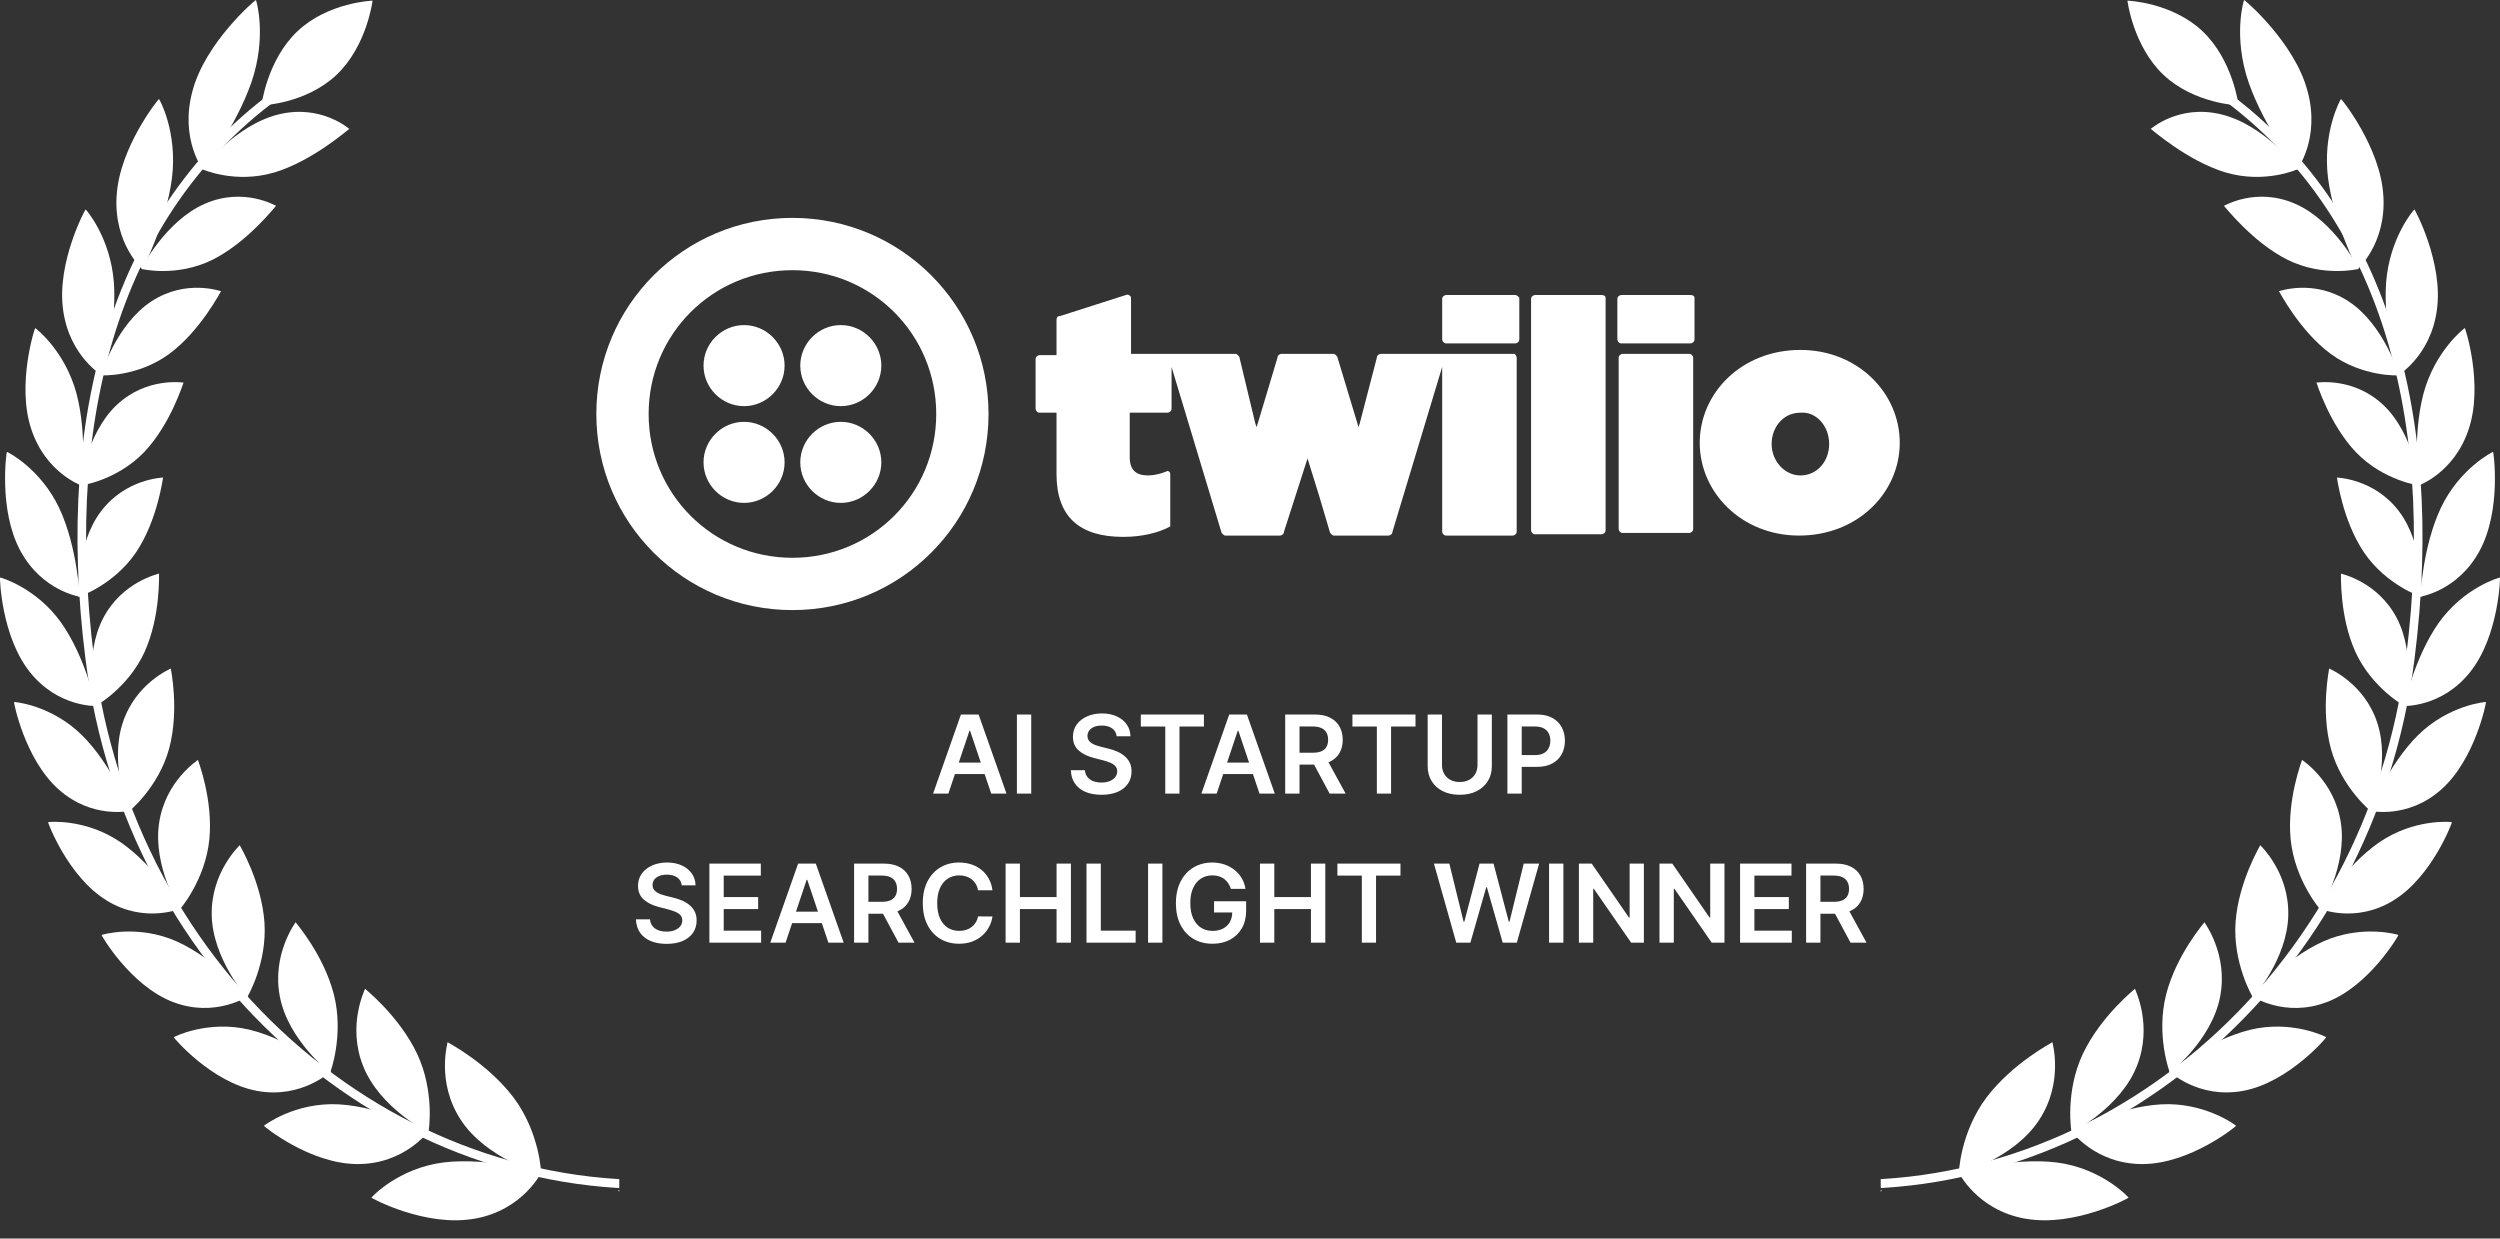 <svg width="218" height="108" viewBox="0 0 218 108" fill="none" xmlns="http://www.w3.org/2000/svg">
<rect x="0" y="0" width="218" height="108" fill="#333333" stroke="none"/>
<g clip-path="url(#clip0_4125_61151)">
<path d="M25.952 2.712C23.275 5.234 22.796 9.195 22.796 9.195C22.796 9.195 26.653 9.062 29.331 6.54C32.005 4.018 32.487 0.057 32.487 0.057C32.487 0.057 28.63 0.19 25.952 2.712Z" fill="white"/>
<path d="M44.772 95.692C47.076 98.749 47.215 102.355 47.182 102.368C47.192 102.415 42.348 101.012 40.175 97.643C38.002 94.316 39.06 90.867 39.028 90.877C39.041 90.91 42.47 92.665 44.772 95.692Z" fill="white"/>
<path d="M41.377 106.273C45.627 105.525 47.215 102.205 47.212 102.232C47.16 102.248 42.605 100.889 38.681 101.365C34.718 101.863 32.387 104.408 32.387 104.435C32.333 104.448 37.077 107.034 41.374 106.269L41.377 106.273Z" fill="white"/>
<path d="M36.366 91.877C37.951 95.226 37.382 98.732 37.353 98.739C37.356 98.785 33.1 96.602 31.667 92.963C30.23 89.368 31.866 86.214 31.834 86.221C31.84 86.254 34.782 88.557 36.366 91.88V91.877Z" fill="white"/>
<path d="M31.175 101.506C35.309 101.52 37.411 98.585 37.408 98.612C37.363 98.619 33.367 96.522 29.558 96.299C25.711 96.09 23.017 98.144 23.014 98.17C22.963 98.173 27 101.503 31.178 101.506H31.175Z" fill="white"/>
<path d="M29.112 86.713C30.012 90.235 28.813 93.522 28.787 93.522C28.787 93.568 25.139 90.71 24.409 86.929C23.673 83.19 25.801 80.422 25.775 80.419C25.775 80.452 28.209 83.214 29.112 86.71V86.713Z" fill="white"/>
<path d="M22.394 95.121C26.338 95.858 28.871 93.389 28.864 93.416C28.823 93.416 25.412 90.688 21.787 89.797C18.125 88.913 15.155 90.422 15.149 90.445C15.101 90.442 18.408 94.383 22.394 95.121Z" fill="white"/>
<path d="M23.059 80.418C23.31 83.997 21.568 86.968 21.542 86.965C21.536 87.011 18.524 83.589 18.463 79.784C18.389 76.015 20.928 73.706 20.903 73.699C20.903 73.732 22.799 76.863 23.059 80.415V80.418Z" fill="white"/>
<path d="M15.085 87.374C18.768 88.796 21.642 86.849 21.636 86.875C21.597 86.869 18.794 83.619 15.422 82.097C12.018 80.578 8.865 81.508 8.856 81.532C8.811 81.519 11.36 85.951 15.085 87.377V87.374Z" fill="white"/>
<path d="M18.254 73.205C17.898 76.737 15.693 79.309 15.67 79.303C15.657 79.346 13.307 75.475 13.876 71.753C14.426 68.064 17.287 66.27 17.261 66.26C17.251 66.293 18.601 69.699 18.254 73.205Z" fill="white"/>
<path d="M9.309 78.529C12.661 80.579 15.786 79.203 15.773 79.227C15.737 79.213 13.565 75.545 10.517 73.444C7.441 71.341 4.201 71.67 4.192 71.693C4.15 71.673 5.918 76.465 9.309 78.525V78.529Z" fill="white"/>
<path d="M14.747 65.283C13.822 68.672 11.24 70.779 11.218 70.766C11.199 70.806 9.537 66.599 10.694 63.053C11.829 59.541 14.918 58.304 14.898 58.291C14.885 58.324 15.657 61.913 14.747 65.279V65.283Z" fill="white"/>
<path d="M5.127 68.848C8.074 71.467 11.35 70.692 11.337 70.713C11.305 70.692 9.781 66.715 7.136 64.096C4.465 61.471 1.237 61.192 1.221 61.215C1.183 61.188 2.144 66.213 5.127 68.848Z" fill="white"/>
<path d="M12.597 56.872C11.144 60.029 8.277 61.617 8.258 61.601C8.235 61.637 7.284 57.204 8.984 53.928C10.662 50.681 13.889 50.033 13.87 50.017C13.851 50.047 14.027 53.732 12.597 56.872Z" fill="white"/>
<path d="M2.597 58.593C5.062 61.707 8.396 61.551 8.38 61.571C8.354 61.547 7.499 57.364 5.332 54.297C3.137 51.216 0.022 50.342 0.003 50.359C-0.029 50.329 0.096 55.456 2.597 58.593Z" fill="white"/>
<path d="M11.848 48.185C9.913 51.033 6.85 52.063 6.83 52.047C6.801 52.08 6.586 47.534 8.794 44.606C10.974 41.702 14.242 41.655 14.223 41.639C14.197 41.665 13.757 45.357 11.848 48.188V48.185Z" fill="white"/>
<path d="M1.778 48.029C3.684 51.562 6.978 52.024 6.956 52.04C6.933 52.014 6.773 47.73 5.159 44.291C3.52 40.835 0.624 39.386 0.601 39.403C0.572 39.366 -0.157 44.474 1.781 48.033L1.778 48.029Z" fill="white"/>
<path d="M12.552 39.442C10.179 41.911 7.01 42.36 6.997 42.34C6.962 42.37 7.508 37.82 10.176 35.315C12.812 32.826 16.023 33.381 16.007 33.361C15.978 33.384 14.895 36.986 12.552 39.445V39.442Z" fill="white"/>
<path d="M2.726 37.415C3.995 41.276 7.145 42.343 7.12 42.353C7.1 42.323 7.656 38.05 6.673 34.324C5.67 30.579 3.092 28.599 3.066 28.609C3.041 28.569 1.43 33.523 2.726 37.415Z" fill="white"/>
<path d="M14.763 30.858C11.996 32.889 8.823 32.746 8.813 32.726C8.772 32.749 10.106 28.316 13.188 26.289C16.232 24.279 19.289 25.415 19.276 25.392C19.241 25.409 17.498 28.835 14.763 30.858Z" fill="white"/>
<path d="M5.503 27.024C6.056 31.114 8.958 32.756 8.929 32.766C8.916 32.733 10.205 28.572 9.932 24.658C9.64 20.72 7.496 18.257 7.467 18.264C7.444 18.221 4.924 22.9 5.503 27.024Z" fill="white"/>
<path d="M18.53 22.651C15.419 24.193 12.339 23.465 12.33 23.442C12.282 23.458 14.429 19.251 17.878 17.762C21.285 16.28 24.081 17.972 24.072 17.949C24.03 17.962 21.603 21.116 18.53 22.651Z" fill="white"/>
<path d="M10.167 17.111C9.919 21.322 12.468 23.498 12.436 23.502C12.427 23.468 14.477 19.527 14.995 15.53C15.499 11.505 13.895 8.631 13.863 8.634C13.847 8.588 10.392 12.861 10.17 17.111H10.167Z" fill="white"/>
<path d="M23.908 15.04C20.501 16.051 17.615 14.758 17.608 14.738C17.553 14.748 20.536 10.883 24.307 9.973C28.029 9.065 30.462 11.262 30.456 11.239C30.407 11.245 27.277 14.034 23.911 15.044L23.908 15.04Z" fill="white"/>
<path d="M16.779 7.953C15.65 12.169 17.733 14.818 17.698 14.818C17.695 14.781 20.523 11.169 21.915 7.202C23.297 3.207 22.349 0 22.314 0C22.301 -0.046 17.891 3.696 16.782 7.949L16.779 7.953Z" fill="white"/>
<path d="M60.808 103.474L60.74 102.7C54.547 103.278 48.372 102.567 42.39 100.58C36.559 98.646 31.163 95.589 26.348 91.498C16.354 83.007 9.91 70.895 8.2 57.386C6.802 46.324 7.518 36.468 10.334 28.09C13.355 19.091 18.739 12.053 26.335 7.165L25.939 6.507C18.196 11.492 12.706 18.669 9.627 27.838C6.773 36.331 6.043 46.307 7.457 57.489C9.19 71.194 15.731 83.486 25.872 92.099C30.761 96.253 36.241 99.354 42.162 101.321C48.24 103.338 54.514 104.062 60.811 103.474H60.808Z" fill="white"/>
<path d="M59.57 99.522L53.9 103.832L59.57 108.146L65.244 103.832L59.57 99.522Z" fill="white"/>
</g>
<g clip-path="url(#clip1_4125_61151)">
<path d="M192.048 2.712C194.725 5.234 195.204 9.195 195.204 9.195C195.204 9.195 191.347 9.062 188.669 6.54C185.995 4.018 185.513 0.057 185.513 0.057C185.513 0.057 189.37 0.19 192.048 2.712Z" fill="white"/>
<path d="M173.228 95.692C170.924 98.749 170.785 102.355 170.818 102.368C170.808 102.415 175.652 101.012 177.825 97.643C179.998 94.316 178.94 90.867 178.972 90.877C178.959 90.91 175.53 92.665 173.228 95.692Z" fill="white"/>
<path d="M176.622 106.273C172.373 105.525 170.785 102.205 170.789 102.232C170.84 102.248 175.395 100.889 179.319 101.365C183.282 101.863 185.613 104.408 185.613 104.435C185.667 104.448 180.923 107.034 176.626 106.269L176.622 106.273Z" fill="white"/>
<path d="M181.634 91.877C180.049 95.226 180.618 98.732 180.647 98.739C180.644 98.785 184.9 96.602 186.333 92.963C187.77 89.368 186.134 86.214 186.166 86.221C186.16 86.254 183.219 88.557 181.634 91.88V91.877Z" fill="white"/>
<path d="M186.825 101.506C182.691 101.52 180.589 98.585 180.592 98.612C180.637 98.619 184.633 96.522 188.442 96.299C192.289 96.09 194.983 98.144 194.986 98.17C195.037 98.173 191 101.503 186.822 101.506H186.825Z" fill="white"/>
<path d="M188.888 86.713C187.988 90.235 189.187 93.522 189.213 93.522C189.213 93.568 192.861 90.71 193.591 86.929C194.327 83.19 192.199 80.422 192.225 80.419C192.225 80.452 189.791 83.214 188.888 86.71V86.713Z" fill="white"/>
<path d="M195.606 95.121C191.662 95.858 189.129 93.389 189.136 93.416C189.177 93.416 192.588 90.688 196.214 89.797C199.875 88.913 202.845 90.422 202.851 90.445C202.899 90.442 199.592 94.383 195.606 95.121Z" fill="white"/>
<path d="M194.941 80.418C194.69 83.997 196.432 86.968 196.458 86.965C196.464 87.011 199.476 83.589 199.537 79.784C199.611 76.015 197.072 73.706 197.097 73.699C197.097 73.732 195.201 76.863 194.941 80.415V80.418Z" fill="white"/>
<path d="M202.915 87.374C199.232 88.796 196.358 86.849 196.364 86.875C196.403 86.869 199.206 83.619 202.578 82.097C205.982 80.578 209.135 81.508 209.144 81.532C209.189 81.519 206.641 85.951 202.915 87.377V87.374Z" fill="white"/>
<path d="M199.746 73.205C200.103 76.737 202.308 79.309 202.33 79.303C202.343 79.346 204.693 75.475 204.124 71.753C203.574 68.064 200.713 66.27 200.739 66.26C200.749 66.293 199.399 69.699 199.746 73.205Z" fill="white"/>
<path d="M208.691 78.529C205.339 80.579 202.214 79.203 202.227 79.227C202.263 79.213 204.436 75.545 207.483 73.444C210.559 71.341 213.799 71.67 213.808 71.693C213.85 71.673 212.082 76.465 208.691 78.525V78.529Z" fill="white"/>
<path d="M203.253 65.283C204.179 68.672 206.76 70.779 206.782 70.766C206.801 70.806 208.463 66.599 207.306 63.053C206.171 59.541 203.082 58.304 203.102 58.291C203.115 58.324 202.343 61.913 203.253 65.279V65.283Z" fill="white"/>
<path d="M212.873 68.848C209.926 71.467 206.65 70.692 206.663 70.713C206.695 70.692 208.219 66.715 210.864 64.096C213.535 61.471 216.763 61.192 216.779 61.215C216.817 61.188 215.856 66.213 212.873 68.848Z" fill="white"/>
<path d="M205.403 56.872C206.856 60.029 209.723 61.617 209.742 61.601C209.765 61.637 210.716 57.204 209.016 53.928C207.338 50.681 204.111 50.033 204.13 50.017C204.149 50.047 203.973 53.732 205.403 56.872Z" fill="white"/>
<path d="M215.403 58.593C212.938 61.707 209.604 61.551 209.62 61.571C209.646 61.547 210.501 57.364 212.668 54.297C214.863 51.216 217.978 50.342 217.997 50.359C218.029 50.329 217.904 55.456 215.403 58.593Z" fill="white"/>
<path d="M206.152 48.185C208.087 51.033 211.15 52.063 211.17 52.047C211.199 52.08 211.414 47.534 209.206 44.606C207.026 41.702 203.757 41.655 203.777 41.639C203.802 41.665 204.243 45.357 206.152 48.188V48.185Z" fill="white"/>
<path d="M216.222 48.029C214.316 51.562 211.022 52.024 211.044 52.04C211.067 52.014 211.227 47.73 212.841 44.291C214.48 40.835 217.376 39.386 217.399 39.403C217.428 39.366 218.157 44.474 216.219 48.033L216.222 48.029Z" fill="white"/>
<path d="M205.449 39.442C207.821 41.911 210.99 42.36 211.003 42.34C211.038 42.37 210.492 37.82 207.824 35.315C205.188 32.826 201.977 33.381 201.993 33.361C202.022 33.384 203.105 36.986 205.449 39.445V39.442Z" fill="white"/>
<path d="M215.274 37.415C214.005 41.276 210.855 42.343 210.88 42.353C210.9 42.323 210.344 38.05 211.327 34.324C212.33 30.579 214.908 28.599 214.934 28.609C214.959 28.569 216.57 33.523 215.274 37.415Z" fill="white"/>
<path d="M203.237 30.858C206.004 32.889 209.177 32.746 209.187 32.726C209.228 32.749 207.894 28.316 204.812 26.289C201.768 24.279 198.711 25.415 198.724 25.392C198.759 25.409 200.502 28.835 203.237 30.858Z" fill="white"/>
<path d="M212.497 27.024C211.944 31.114 209.042 32.756 209.071 32.766C209.084 32.733 207.795 28.572 208.068 24.658C208.36 20.72 210.504 18.257 210.533 18.264C210.556 18.221 213.076 22.9 212.497 27.024Z" fill="white"/>
<path d="M199.47 22.651C202.581 24.193 205.66 23.465 205.67 23.442C205.718 23.458 203.571 19.251 200.122 17.762C196.715 16.28 193.919 17.972 193.928 17.949C193.97 17.962 196.397 21.116 199.47 22.651Z" fill="white"/>
<path d="M207.833 17.111C208.081 21.322 205.532 23.498 205.564 23.502C205.574 23.468 203.523 19.527 203.005 15.53C202.501 11.505 204.105 8.631 204.137 8.634C204.153 8.588 207.608 12.861 207.83 17.111H207.833Z" fill="white"/>
<path d="M194.092 15.04C197.499 16.051 200.385 14.758 200.392 14.738C200.446 14.748 197.464 10.883 193.693 9.973C189.971 9.065 187.538 11.262 187.544 11.239C187.593 11.245 190.723 14.034 194.089 15.044L194.092 15.04Z" fill="white"/>
<path d="M201.221 7.953C202.349 12.169 200.267 14.818 200.302 14.818C200.305 14.781 197.477 11.169 196.085 7.202C194.703 3.207 195.651 0 195.686 0C195.699 -0.046 200.109 3.696 201.218 7.949L201.221 7.953Z" fill="white"/>
<path d="M157.192 103.474L157.26 102.7C163.453 103.278 169.628 102.567 175.61 100.58C181.441 98.646 186.837 95.589 191.652 91.498C201.646 83.007 208.09 70.895 209.8 57.386C211.198 46.324 210.482 36.468 207.666 28.09C204.645 19.091 199.261 12.053 191.665 7.165L192.061 6.507C199.804 11.492 205.294 18.669 208.373 27.838C211.227 36.331 211.957 46.307 210.543 57.489C208.81 71.194 202.269 83.486 192.128 92.099C187.239 96.253 181.759 99.354 175.838 101.321C169.76 103.338 163.486 104.062 157.189 103.474H157.192Z" fill="white"/>
<path d="M158.43 99.522L164.1 103.832L158.43 108.146L152.756 103.832L158.43 99.522Z" fill="white"/>
</g>
<g clip-path="url(#clip2_4125_61151)">
<path d="M68.416 31.882C68.416 33.82 66.82 35.416 64.882 35.416C62.944 35.416 61.348 33.82 61.348 31.882C61.348 29.944 62.944 28.348 64.882 28.348C66.82 28.348 68.416 29.944 68.416 31.882ZM64.882 36.784C62.944 36.784 61.348 38.38 61.348 40.318C61.348 42.256 62.944 43.852 64.882 43.852C66.82 43.852 68.416 42.256 68.416 40.318C68.416 38.38 66.82 36.784 64.882 36.784ZM86.2 36.1C86.2 45.562 78.562 53.2 69.1 53.2C59.638 53.2 52 45.562 52 36.1C52 26.638 59.638 19 69.1 19C78.562 19 86.2 26.638 86.2 36.1ZM81.64 36.1C81.64 29.146 76.054 23.56 69.1 23.56C62.146 23.56 56.56 29.146 56.56 36.1C56.56 43.054 62.146 48.64 69.1 48.64C76.054 48.64 81.64 43.054 81.64 36.1ZM73.318 36.784C71.38 36.784 69.784 38.38 69.784 40.318C69.784 42.256 71.38 43.852 73.318 43.852C75.256 43.852 76.852 42.256 76.852 40.318C76.852 38.38 75.256 36.784 73.318 36.784ZM73.318 28.348C71.38 28.348 69.784 29.944 69.784 31.882C69.784 33.82 71.38 35.416 73.318 35.416C75.256 35.416 76.852 33.82 76.852 31.882C76.852 29.944 75.256 28.348 73.318 28.348ZM132.142 25.726C132.256 25.726 132.37 25.84 132.484 25.954V29.602C132.484 29.83 132.256 29.944 132.142 29.944H126.1C125.872 29.944 125.758 29.716 125.758 29.602V26.068C125.758 25.84 125.986 25.726 126.1 25.726H132.142ZM132.028 30.856H120.4C120.286 30.856 120.058 30.97 120.058 31.198L118.576 36.898L118.462 37.24L116.638 31.198C116.638 31.084 116.41 30.856 116.296 30.856H111.736C111.622 30.856 111.394 30.97 111.394 31.198L109.684 36.898L109.57 37.24L109.456 36.898L108.772 34.048L108.088 31.198C108.088 31.084 107.86 30.856 107.746 30.856H98.626V25.954C98.626 25.84 98.398 25.612 98.17 25.726L92.47 27.55C92.242 27.55 92.128 27.664 92.128 27.892V30.97H90.646C90.532 30.97 90.304 31.084 90.304 31.312V35.644C90.304 35.758 90.418 35.986 90.646 35.986H92.128V41.344C92.128 45.106 94.18 46.816 97.942 46.816C99.538 46.816 101.02 46.474 102.046 45.904V41.344C102.046 41.116 101.818 41.002 101.704 41.116C101.134 41.344 100.564 41.458 100.108 41.458C99.082 41.458 98.512 41.002 98.512 39.862V35.986H101.818C101.932 35.986 102.16 35.872 102.16 35.644V31.996L106.492 46.36C106.492 46.474 106.72 46.702 106.834 46.702H111.622C111.736 46.702 111.964 46.588 111.964 46.36L114.016 39.976L115.042 43.282L115.954 46.36C115.954 46.474 116.182 46.702 116.296 46.702H121.084C121.198 46.702 121.426 46.588 121.426 46.36L125.758 31.996V46.36C125.758 46.474 125.872 46.702 126.1 46.702H131.914C132.028 46.702 132.256 46.588 132.256 46.36V31.198C132.256 31.084 132.142 30.856 132.028 30.856ZM139.666 25.726H133.852C133.738 25.726 133.51 25.84 133.51 26.068V46.246C133.51 46.36 133.624 46.588 133.852 46.588H139.666C139.78 46.588 140.008 46.474 140.008 46.246V25.954C140.008 25.84 139.894 25.726 139.666 25.726ZM147.418 25.726H141.376C141.262 25.726 141.034 25.84 141.034 26.068V29.602C141.034 29.716 141.148 29.944 141.376 29.944H147.418C147.532 29.944 147.76 29.83 147.76 29.602V25.954C147.76 25.84 147.646 25.726 147.418 25.726ZM147.304 30.856H141.49C141.376 30.856 141.148 30.97 141.148 31.198V46.132C141.148 46.246 141.262 46.474 141.49 46.474H147.304C147.418 46.474 147.646 46.36 147.646 46.132V31.198C147.646 31.084 147.532 30.856 147.304 30.856ZM165.658 38.608C165.658 42.94 162.01 46.702 156.88 46.702C151.864 46.702 148.216 42.94 148.216 38.608C148.216 34.276 151.864 30.514 156.994 30.514C162.01 30.514 165.658 34.276 165.658 38.608ZM159.502 38.722C159.502 37.126 158.362 35.872 156.994 35.986C155.512 35.986 154.486 37.24 154.486 38.722C154.486 40.204 155.626 41.458 156.994 41.458C158.476 41.458 159.502 40.204 159.502 38.722Z" fill="white"/>
</g>
<path d="M82.699 69.2H81.366L83.793 62.306H85.335L87.766 69.2H86.433L84.591 63.72H84.537L82.699 69.2ZM82.743 66.497H86.379V67.5H82.743V66.497ZM89.923 62.306V69.2H88.674V62.306H89.923ZM97.374 64.201C97.343 63.907 97.21 63.678 96.977 63.514C96.746 63.35 96.445 63.269 96.074 63.269C95.814 63.269 95.591 63.308 95.404 63.386C95.218 63.465 95.076 63.571 94.977 63.706C94.878 63.841 94.828 63.995 94.826 64.167C94.826 64.311 94.858 64.436 94.923 64.541C94.99 64.647 95.081 64.736 95.196 64.81C95.31 64.882 95.437 64.943 95.576 64.992C95.715 65.041 95.856 65.083 95.997 65.117L96.643 65.278C96.904 65.339 97.154 65.421 97.394 65.524C97.636 65.627 97.853 65.757 98.044 65.915C98.237 66.072 98.389 66.261 98.502 66.483C98.614 66.706 98.67 66.966 98.67 67.264C98.67 67.668 98.567 68.024 98.36 68.332C98.154 68.637 97.855 68.876 97.465 69.049C97.076 69.219 96.606 69.305 96.054 69.305C95.518 69.305 95.052 69.222 94.657 69.055C94.264 68.889 93.957 68.647 93.735 68.328C93.515 68.01 93.396 67.621 93.378 67.163H94.607C94.625 67.404 94.699 67.603 94.829 67.763C94.959 67.922 95.128 68.041 95.337 68.12C95.548 68.198 95.784 68.237 96.044 68.237C96.316 68.237 96.554 68.197 96.758 68.116C96.964 68.033 97.126 67.919 97.243 67.773C97.359 67.625 97.419 67.452 97.421 67.254C97.419 67.075 97.366 66.927 97.263 66.81C97.159 66.691 97.015 66.592 96.829 66.514C96.644 66.433 96.429 66.361 96.182 66.298L95.398 66.096C94.83 65.95 94.381 65.729 94.051 65.433C93.724 65.135 93.56 64.739 93.56 64.245C93.56 63.839 93.67 63.483 93.89 63.178C94.112 62.872 94.414 62.636 94.795 62.467C95.177 62.297 95.609 62.211 96.091 62.211C96.581 62.211 97.009 62.297 97.377 62.467C97.748 62.636 98.038 62.87 98.249 63.171C98.46 63.469 98.569 63.813 98.576 64.201H97.374ZM99.48 63.353V62.306H104.981V63.353H102.85V69.2H101.611V63.353H99.48ZM106.094 69.2H104.761L107.188 62.306H108.73L111.16 69.2H109.827L107.986 63.72H107.932L106.094 69.2ZM106.138 66.497H109.773V67.5H106.138V66.497ZM112.069 69.2V62.306H114.654C115.184 62.306 115.628 62.398 115.987 62.582C116.348 62.766 116.621 63.024 116.805 63.356C116.991 63.686 117.085 64.071 117.085 64.511C117.085 64.953 116.99 65.337 116.802 65.662C116.616 65.985 116.341 66.236 115.977 66.413C115.613 66.588 115.167 66.675 114.637 66.675H112.796V65.638H114.469C114.779 65.638 115.032 65.596 115.23 65.51C115.427 65.423 115.573 65.296 115.667 65.13C115.764 64.962 115.812 64.755 115.812 64.511C115.812 64.266 115.764 64.057 115.667 63.885C115.571 63.709 115.424 63.577 115.226 63.487C115.029 63.395 114.774 63.349 114.462 63.349H113.318V69.2H112.069ZM115.63 66.076L117.337 69.2H115.943L114.267 66.076H115.63ZM117.931 63.353V62.306H123.432V63.353H121.301V69.2H120.062V63.353H117.931ZM128.839 62.306H130.088V66.81C130.088 67.304 129.971 67.738 129.737 68.113C129.506 68.488 129.181 68.781 128.761 68.992C128.342 69.2 127.851 69.305 127.29 69.305C126.727 69.305 126.235 69.2 125.816 68.992C125.396 68.781 125.07 68.488 124.839 68.113C124.608 67.738 124.493 67.304 124.493 66.81V62.306H125.741V66.706C125.741 66.993 125.804 67.249 125.93 67.473C126.058 67.698 126.237 67.874 126.469 68.002C126.7 68.127 126.974 68.19 127.29 68.19C127.607 68.19 127.88 68.127 128.111 68.002C128.345 67.874 128.524 67.698 128.65 67.473C128.776 67.249 128.839 66.993 128.839 66.706V62.306ZM131.445 69.2V62.306H134.031C134.56 62.306 135.005 62.404 135.364 62.602C135.725 62.799 135.998 63.071 136.182 63.417C136.368 63.76 136.461 64.15 136.461 64.588C136.461 65.03 136.368 65.423 136.182 65.766C135.996 66.11 135.721 66.38 135.357 66.578C134.993 66.773 134.546 66.871 134.014 66.871H132.3V65.844H133.845C134.155 65.844 134.409 65.79 134.606 65.682C134.804 65.575 134.95 65.426 135.044 65.238C135.14 65.049 135.189 64.833 135.189 64.588C135.189 64.344 135.14 64.128 135.044 63.942C134.95 63.755 134.803 63.611 134.603 63.508C134.405 63.402 134.151 63.349 133.839 63.349H132.694V69.2H131.445ZM59.449 77.201C59.418 76.907 59.285 76.678 59.052 76.514C58.821 76.35 58.52 76.269 58.15 76.269C57.889 76.269 57.666 76.308 57.48 76.386C57.294 76.465 57.151 76.571 57.052 76.706C56.954 76.841 56.903 76.995 56.901 77.167C56.901 77.311 56.933 77.436 56.998 77.541C57.066 77.647 57.157 77.736 57.271 77.81C57.386 77.882 57.512 77.943 57.651 77.992C57.791 78.041 57.931 78.083 58.072 78.117L58.719 78.278C58.979 78.339 59.229 78.421 59.469 78.524C59.712 78.627 59.928 78.757 60.119 78.915C60.312 79.072 60.465 79.261 60.577 79.483C60.689 79.706 60.745 79.966 60.745 80.264C60.745 80.668 60.642 81.024 60.436 81.332C60.229 81.637 59.931 81.876 59.54 82.049C59.152 82.219 58.682 82.305 58.13 82.305C57.593 82.305 57.127 82.222 56.733 82.055C56.34 81.889 56.032 81.647 55.81 81.328C55.59 81.01 55.471 80.621 55.453 80.163H56.682C56.7 80.404 56.774 80.603 56.904 80.763C57.034 80.922 57.204 81.041 57.413 81.12C57.623 81.198 57.859 81.237 58.12 81.237C58.391 81.237 58.629 81.197 58.833 81.116C59.04 81.033 59.201 80.919 59.318 80.773C59.435 80.625 59.494 80.452 59.496 80.254C59.494 80.075 59.441 79.927 59.338 79.81C59.235 79.691 59.09 79.592 58.904 79.514C58.72 79.433 58.504 79.361 58.258 79.298L57.473 79.096C56.905 78.95 56.456 78.729 56.127 78.433C55.799 78.135 55.635 77.739 55.635 77.245C55.635 76.838 55.745 76.483 55.965 76.178C56.187 75.872 56.489 75.636 56.87 75.467C57.252 75.297 57.684 75.211 58.167 75.211C58.656 75.211 59.084 75.297 59.453 75.467C59.823 75.636 60.114 75.87 60.325 76.171C60.535 76.469 60.644 76.813 60.651 77.201H59.449ZM61.859 82.2V75.306H66.343V76.353H63.108V78.224H66.111V79.271H63.108V81.153H66.37V82.2H61.859ZM68.502 82.2H67.169L69.597 75.306H71.138L73.569 82.2H72.236L70.394 76.72H70.341L68.502 82.2ZM68.546 79.497H72.182V80.5H68.546V79.497ZM74.477 82.2V75.306H77.063C77.592 75.306 78.037 75.398 78.396 75.582C78.757 75.766 79.03 76.024 79.214 76.356C79.4 76.686 79.493 77.071 79.493 77.511C79.493 77.953 79.399 78.337 79.21 78.662C79.024 78.985 78.749 79.236 78.386 79.413C78.022 79.588 77.576 79.675 77.046 79.675H75.204V78.638H76.877C77.187 78.638 77.441 78.596 77.638 78.51C77.836 78.423 77.982 78.296 78.076 78.13C78.172 77.962 78.221 77.755 78.221 77.511C78.221 77.266 78.172 77.057 78.076 76.885C77.98 76.71 77.832 76.577 77.635 76.487C77.438 76.395 77.183 76.349 76.871 76.349H75.726V82.2H74.477ZM78.039 79.076L79.746 82.2H78.352L76.675 79.076H78.039ZM86.544 77.632H85.285C85.249 77.425 85.183 77.243 85.087 77.083C84.99 76.922 84.87 76.785 84.726 76.672C84.583 76.56 84.419 76.476 84.235 76.42C84.053 76.362 83.857 76.332 83.646 76.332C83.271 76.332 82.939 76.427 82.649 76.615C82.36 76.802 82.133 77.075 81.969 77.437C81.805 77.796 81.724 78.234 81.724 78.753C81.724 79.28 81.805 79.725 81.969 80.086C82.135 80.445 82.362 80.717 82.649 80.901C82.939 81.082 83.27 81.173 83.642 81.173C83.849 81.173 84.042 81.147 84.222 81.093C84.403 81.037 84.566 80.955 84.71 80.847C84.856 80.739 84.978 80.607 85.077 80.45C85.177 80.293 85.247 80.113 85.285 79.911L86.544 79.918C86.497 80.245 86.395 80.553 86.238 80.84C86.083 81.127 85.88 81.381 85.629 81.601C85.377 81.819 85.083 81.989 84.747 82.113C84.41 82.234 84.036 82.294 83.626 82.294C83.02 82.294 82.479 82.154 82.003 81.874C81.527 81.593 81.152 81.188 80.879 80.658C80.605 80.129 80.468 79.493 80.468 78.753C80.468 78.01 80.606 77.375 80.882 76.847C81.158 76.318 81.534 75.913 82.01 75.632C82.486 75.352 83.024 75.211 83.626 75.211C84.009 75.211 84.366 75.265 84.696 75.373C85.026 75.481 85.32 75.639 85.578 75.848C85.836 76.054 86.048 76.308 86.214 76.609C86.383 76.907 86.493 77.248 86.544 77.632ZM87.688 82.2V75.306H88.937V78.224H92.132V75.306H93.384V82.2H92.132V79.271H88.937V82.2H87.688ZM94.743 82.2V75.306H95.992V81.153H99.028V82.2H94.743ZM101.361 75.306V82.2H100.112V75.306H101.361ZM107.332 77.507C107.276 77.326 107.199 77.163 107.1 77.019C107.004 76.873 106.887 76.749 106.75 76.645C106.615 76.542 106.46 76.465 106.285 76.413C106.11 76.359 105.92 76.332 105.713 76.332C105.343 76.332 105.013 76.426 104.723 76.612C104.434 76.798 104.206 77.072 104.04 77.433C103.876 77.792 103.794 78.23 103.794 78.746C103.794 79.267 103.876 79.708 104.04 80.069C104.204 80.431 104.432 80.706 104.723 80.894C105.015 81.08 105.354 81.173 105.74 81.173C106.09 81.173 106.393 81.106 106.649 80.971C106.907 80.837 107.106 80.646 107.245 80.399C107.384 80.15 107.454 79.858 107.454 79.524L107.736 79.568H105.865V78.591H108.662V79.419C108.662 80.01 108.536 80.52 108.285 80.951C108.034 81.382 107.688 81.714 107.248 81.948C106.808 82.179 106.303 82.294 105.733 82.294C105.098 82.294 104.54 82.152 104.06 81.867C103.582 81.58 103.208 81.172 102.939 80.645C102.672 80.115 102.538 79.487 102.538 78.76C102.538 78.203 102.617 77.706 102.774 77.268C102.933 76.831 103.156 76.459 103.441 76.154C103.726 75.847 104.06 75.613 104.444 75.454C104.828 75.292 105.245 75.211 105.696 75.211C106.078 75.211 106.433 75.267 106.763 75.38C107.093 75.49 107.386 75.647 107.642 75.851C107.9 76.055 108.112 76.298 108.278 76.578C108.444 76.859 108.553 77.168 108.605 77.507H107.332ZM109.87 82.2V75.306H111.119V78.224H114.314V75.306H115.566V82.2H114.314V79.271H111.119V82.2H109.87ZM116.621 76.353V75.306H122.122V76.353H119.991V82.2H118.752V76.353H116.621ZM126.985 82.2L125.039 75.306H126.382L127.625 80.372H127.689L129.015 75.306H130.237L131.567 80.376H131.627L132.87 75.306H134.213L132.267 82.2H131.035L129.655 77.363H129.601L128.217 82.2H126.985ZM136.328 75.306V82.2H135.079V75.306H136.328ZM143.346 75.306V82.2H142.235L138.986 77.504H138.929V82.2H137.68V75.306H138.798L142.043 80.005H142.104V75.306H143.346ZM150.373 75.306V82.2H149.262L146.013 77.504H145.956V82.2H144.707V75.306H145.825L149.07 80.005H149.131V75.306H150.373ZM151.734 82.2V75.306H156.218V76.353H152.983V78.224H155.986V79.271H152.983V81.153H156.245V82.2H151.734ZM157.492 82.2V75.306H160.077C160.607 75.306 161.051 75.398 161.411 75.582C161.772 75.766 162.045 76.024 162.229 76.356C162.415 76.686 162.508 77.071 162.508 77.511C162.508 77.953 162.414 78.337 162.225 78.662C162.039 78.985 161.764 79.236 161.4 79.413C161.037 79.588 160.59 79.675 160.061 79.675H158.219V78.638H159.892C160.202 78.638 160.456 78.596 160.653 78.51C160.851 78.423 160.996 78.296 161.091 78.13C161.187 77.962 161.236 77.755 161.236 77.511C161.236 77.266 161.187 77.057 161.091 76.885C160.994 76.71 160.847 76.577 160.65 76.487C160.452 76.395 160.198 76.349 159.886 76.349H158.741V82.2H157.492ZM161.054 79.076L162.761 82.2H161.367L159.69 79.076H161.054Z" fill="white"/>
<defs>
<clipPath id="clip0_4125_61151">
<rect width="54" height="108" fill="white"/>
</clipPath>
<clipPath id="clip1_4125_61151">
<rect width="54" height="108" fill="white" transform="matrix(-1 0 0 1 218 0)"/>
</clipPath>
<clipPath id="clip2_4125_61151">
<rect width="114" height="34.2" fill="white" transform="translate(52 19)"/>
</clipPath>
</defs>
</svg>
